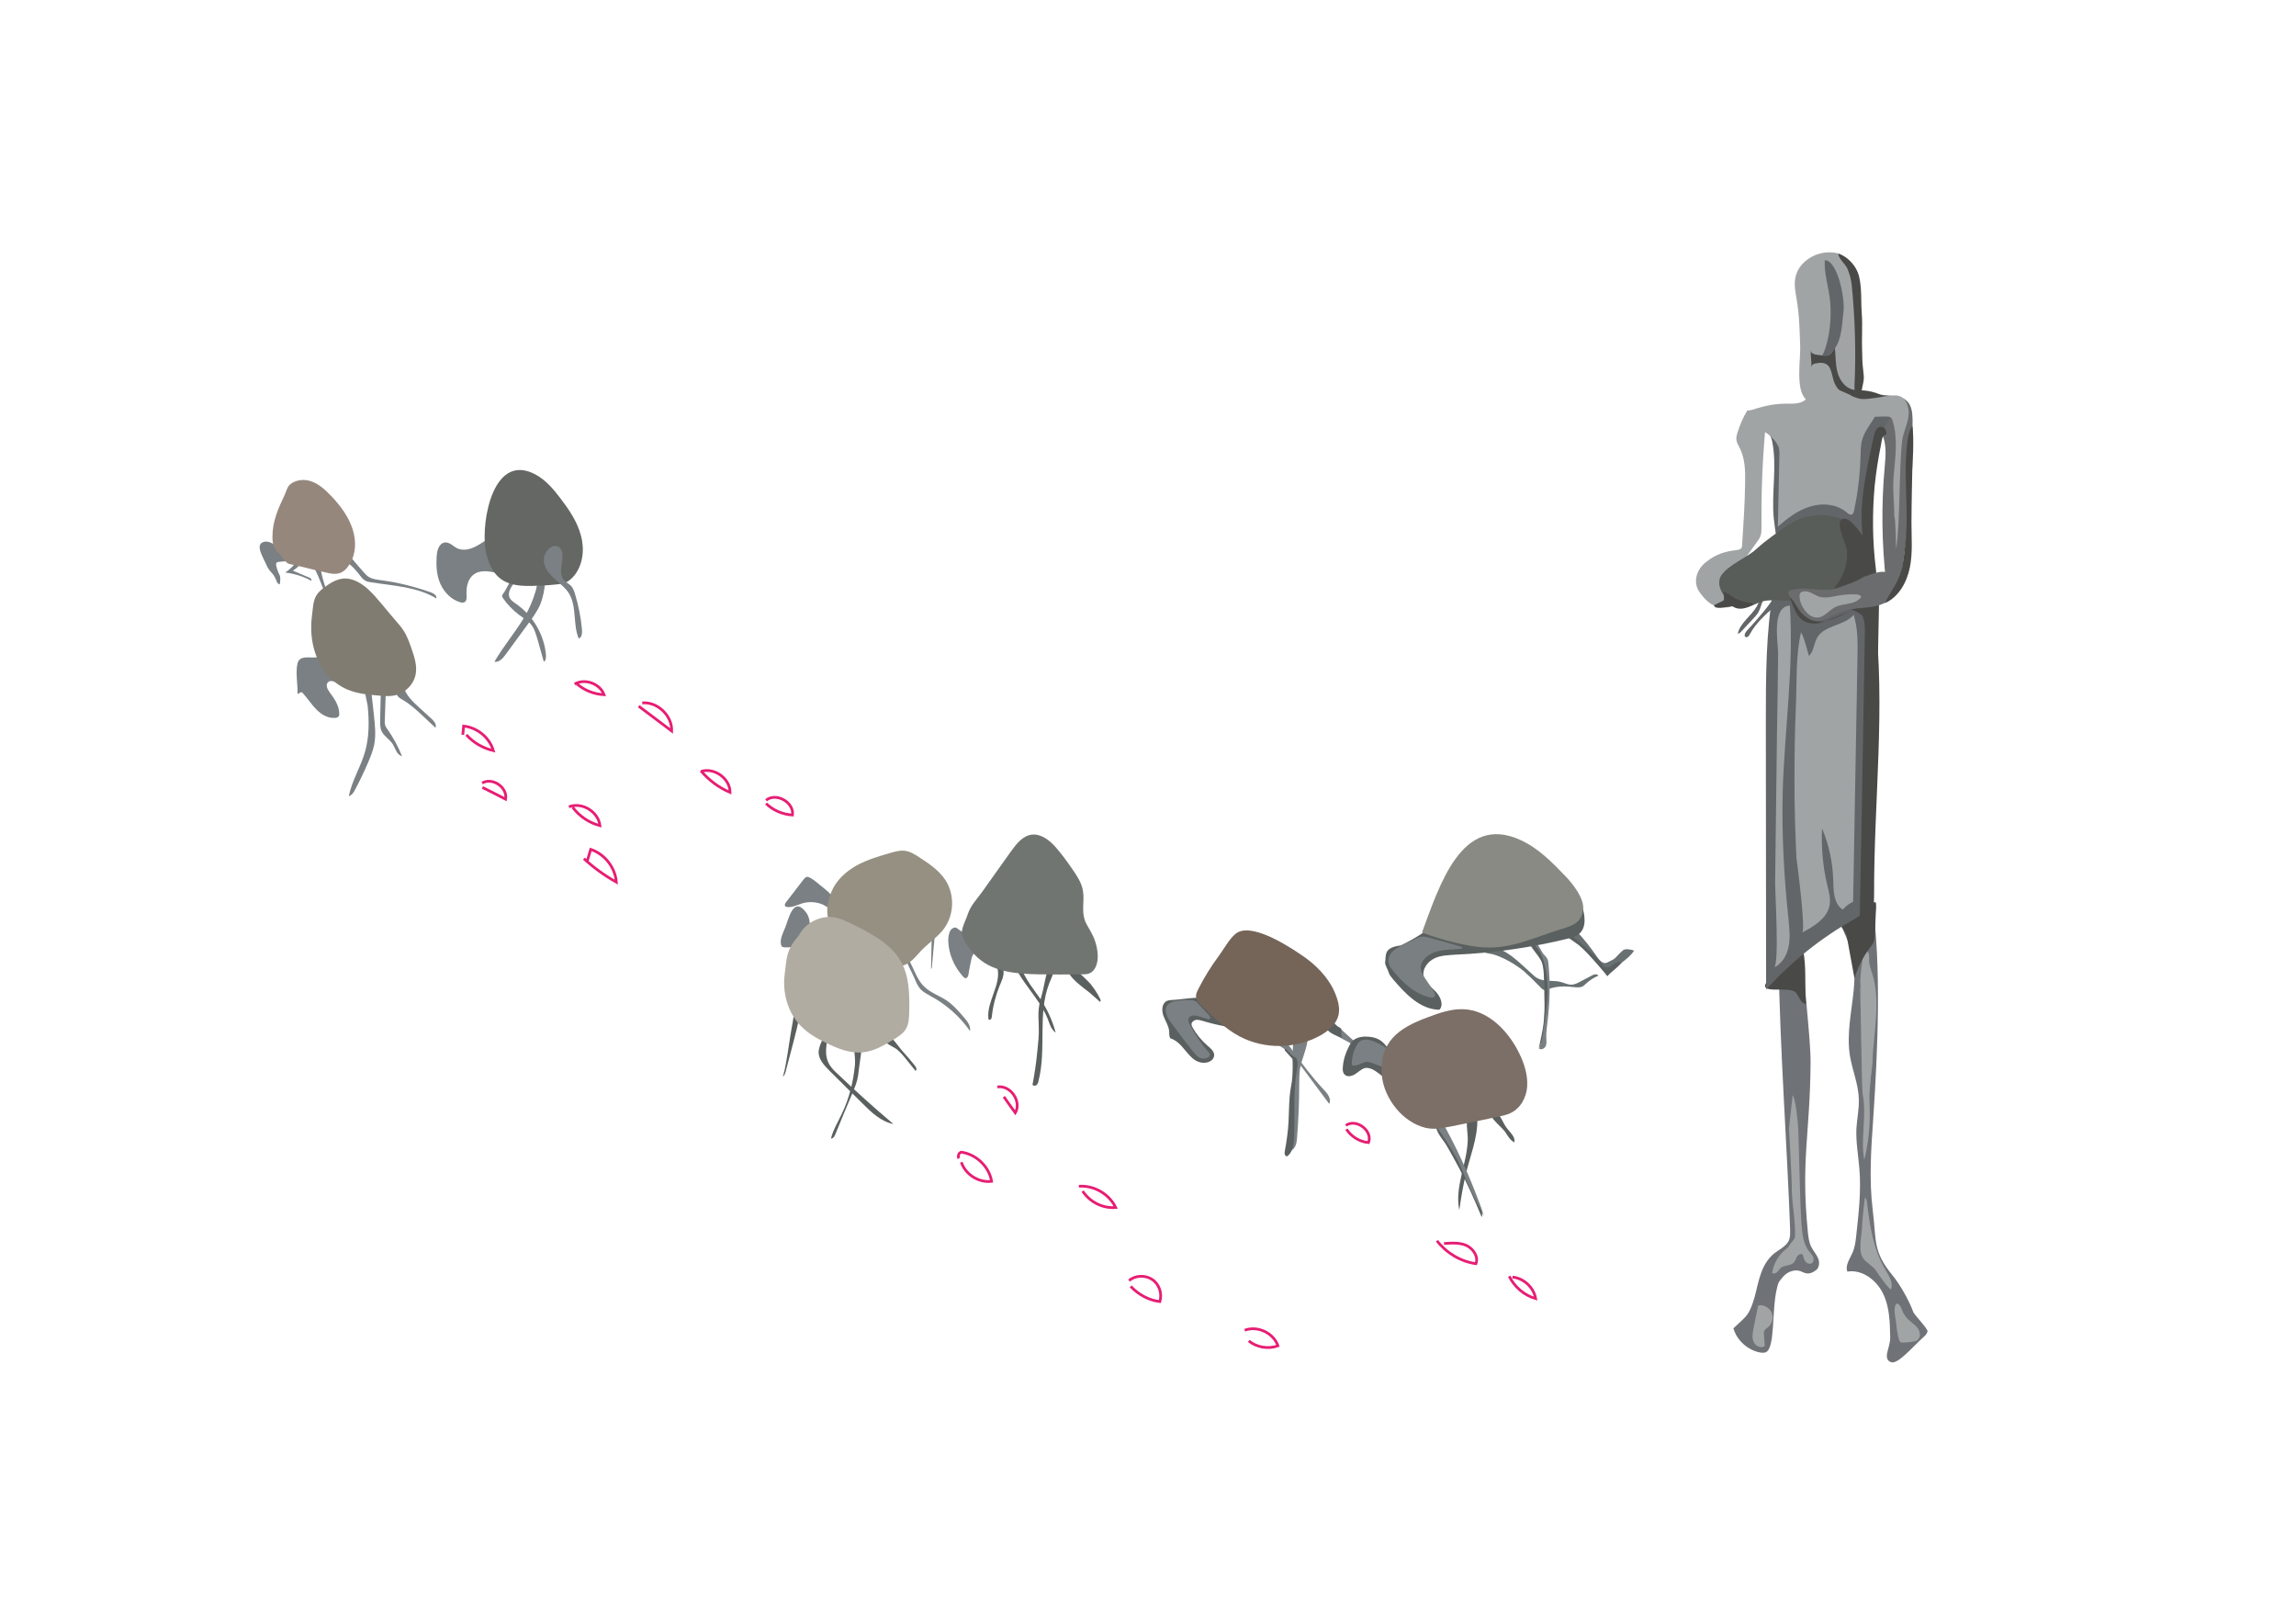 <?xml version="1.0" encoding="UTF-8"?> <svg xmlns="http://www.w3.org/2000/svg" xmlns:xlink="http://www.w3.org/1999/xlink" version="1.1" x="0px" y="0px" viewBox="0 0 841.9 595.3" style="enable-background:new 0 0 841.9 595.3;" xml:space="preserve"> <style type="text/css"> .st0{display:none;} .st1{fill:#636668;} .st2{fill:#A1A4A5;} .st3{fill:#6F7276;} .st4{fill:#6B6C6D;} .st5{fill:#494947;} .st6{fill:#595D59;} .st7{fill:#5A605F;} .st8{fill:#7A8083;} .st9{fill:#756558;} .st10{fill:#7B6F67;} .st11{fill:#717572;} .st12{fill:#959081;} .st13{fill:#B1ACA2;} .st14{fill:#687072;} .st15{fill:#888A83;} .st16{fill:#7A7F81;} .st17{fill:#96877D;} .st18{fill:#817C71;} .st19{fill:#646763;} .st20{fill:none;stroke:#E71D73;stroke-miterlimit:10;} </style> <g id="Шар_1" class="st0"> <image style="display:inline;overflow:visible;" width="1361" height="858" transform="matrix(0.692 0 0 0.692 -179.509 69.357)"> </image> </g> <g id="Шар_2"> <path class="st1" d="M644.2,222.3c-2.1,3.6-6.1,6-7,10c0.5,0,1-0.4,1.3-0.8c1.5-1.6,2.9-3.1,4.4-4.7c0.7-0.8,1.4-1.5,1.9-2.4 c0.8-1.4,1-3,1.8-4.4c0.7-1.1,8-6.3,3.9-6.1C646.8,214.1,645.5,220,644.2,222.3z"></path> <path class="st1" d="M640.4,231.4c-0.5,0.6-1,1.6-0.4,2.1c0.7,0.4,1.4-0.4,1.7-1.1c2.1-3.9,5.5-6.9,8.8-9.9 c1.6-1.5,8.1-6.2,8.1-8.4c0-2.4-3-0.5-4.1,0.4c-2.6,2.1-4.5,5.6-6.6,8.2C645.5,225.7,643,228.6,640.4,231.4z"></path> <path class="st2" d="M660.1,127.2c-0.2-5.8-0.3-11.6-1.3-17.4c-0.4-2.6-1-5.2-0.5-7.8c0.9-5.5,6.6-9.4,12.2-9.5 c1.8,0,3.6,0.2,5.1,1.1c4.5,2.4,5.6,8.3,6,13.3c1.1,12.9,1.4,25.9,1,38.8c-1.9-0.1-3.8-0.7-5.7-0.7c-4.4,0-11.4,5.3-15.1,1 C658.5,142.1,660.2,132,660.1,127.2z"></path> <path class="st3" d="M679.7,363.2c-0.8,7.9-2.6,15.8-1.4,23.7c0.9,5.5,3.2,10.7,3.3,16.2c0.1,3.6-0.7,7.2-0.9,10.8 c-0.2,4.9,0.7,9.7,1.1,14.6c0.7,8.3-0.3,16.6-1.2,24.9c-0.2,1.9-0.5,3.9-1.2,5.6c-1,2.4-2.9,4.8-2,7.2c5.4-0.9,10.7,3.1,13.1,8.1 c2.4,4.9,2.5,10.6,2.6,16.1c0.1,3.5-3,7.8,0.3,9c2.5,0.9,7.8-5.5,11.8-9.1c0.7-0.6,1.4-1.3,1.6-2.2c0.2-0.8-4.9-6.2-5.2-7 c-1.5-4.2-4.9-10.2-7.7-13.6c-7.2-8.8-5.8-12.5-7.2-23.8s-0.6-22.6,0.2-33.9c1.6-24.1,3.1-56-0.5-79.9c-0.4-3-1.4,0.9-4.3,0.1 c-2.4-0.6-5,1.2-6,3.5c-2.3,5.3,0.5,8.4,2.1,13.2C680.3,352,680.2,357.8,679.7,363.2z"></path> <path class="st3" d="M656.4,450.6c0,1.3,0.1,2.6-0.3,3.8c-1,2.8-4.3,3.8-6.4,5.9c-4.9,4.8-5,11.8-7,17.4c-1.7,4.9-2.6,5-7.1,9.3 c2.1,7.1,9.6,9.6,11.8,8.8c3.6-1.4,2.2-15.1,4.1-23.2c0.6-2.5,0.6-2.5,2.3-4.5c1.6-1.9,4.5-3,6.8-1.9c2,1,3.3,0.9,5.1-0.4 c1.4-0.8,1.6-2.9,1-4.4s-1.8-2.8-2.5-4.2c-0.9-1.7-1.1-3.7-1.3-5.6c-2.6-26.4,0.8-35.4,1-61.9c0.1-9-2.8-30.8-2.7-39.8 c-1.8-2.1-4.1-4-5.3-1.5c-2.2,4.4-5.4-25.7-5.8-20.7c0.6,0.1,1.5,25,2.1,25C652.6,383.5,655.4,422,656.4,450.6z"></path> <path class="st4" d="M701.3,153.7c0.2,20.3-1.3,40.5-4.7,60.5c-0.2,1.3-0.7,2.9-2,3.2c-1.8,0.4-2.8-2-3-3.9 c-1.6-14.1-1.8-28.3-0.5-42.5c0.4-4.4,0.9-9.8-2.1-13.5c-2.5-3-15.7-5.5-13.6-10.6c1.9-4.4,14.7-2,18.3-1.8 C699.5,145.5,701.2,148.1,701.3,153.7z"></path> <path class="st2" d="M644.7,478.6c-0.6,2.8-1.2,5.6-1.7,8.3c-0.3,1.7-0.7,3.4,0,5c0.6,1.6,2.7,2.6,4.1,1.6 c-0.1-1.5-0.2-2.9-0.3-4.4c0-0.4-0.1-0.7,0.1-1.1c0.2-0.6,0.9-1,1.4-1.4c1.4-1.1,2.1-3.2,1.5-4.9c-0.5-1.7-2.2-3.1-4.1-3.2 c-0.6,0-1.4,0.2-1.5,0.8"></path> <path class="st2" d="M658.2,453.5c0,0.6-1.9,2.6-2.1,3.1c-0.3,0.6-0.8,1-1.3,1.4c-2.7,2.2-4.5,5.3-5,8.7c0.5,0.4,1.3,0.2,1.8-0.3 c0.5-0.4,0.8-1,1.3-1.5c1.4-1.2,3.7-0.7,4.9-2.1c0.6-0.6,0.7-1.5,1.2-2.2c0.5-0.7,1.6-1.2,2.1-0.5c0.2,0.9,0.4,1.8,1,2.5 c0.6,0.7,1.7,1,2.4,0.4c0.6-0.5,0.7-1.5,0.3-2.3s-1-1.3-1.5-2c-2.1-2.7-2.4-6.3-2.7-9.6c-0.6-8.4-0.9-26.8-1.2-35.2 c-0.1-1.6-0.9-11.3-2.1-12.4c0.1,0.1-1.3,11.4-1.3,12.4c0.1,2.2,1,18.1,1,20.3C656.9,441.2,658.4,446.7,658.2,453.5z"></path> <path class="st2" d="M685.6,401.6c0-3.2,0.3-6.3,0.6-9.5c0.4-4.4,0.8-8.7,1.2-13.1c0.7-7.4,1.3-15.3-0.9-22.1 c-0.4-1.4-1-2.7-1.1-4.2c-0.1-1,0.1-2.1-0.2-3.1c-0.3-1-1.3-1.6-1.8-0.7c-0.1,0.2-0.2,0.5-0.2,0.8c-0.5,3.4-0.9,6.8-1.1,10.2"></path> <path class="st2" d="M682,361.4c0.3,2,0.6,37.8,1,39.8c1.6,7.8-0.9,16.2,0.6,24.1c1.4-5.8,2.1-11.7,2-17.7c0-2.4-0.2-4.9-0.1-7.3 c0.2-5.9,2-11.8,0.8-17.6"></path> <path class="st2" d="M693.4,472.7c0.9-2.3-0.6-4.7-1.9-6.9c-4.5-7.4-5.9-16.3-6.9-24.9c-0.1-0.7-0.2-1.5-0.8-1.8 c-0.5,3.9-0.9,7.8-1.1,11.7c-0.2,2.9-1.3,7.8,0.4,10.4c1.3,1.9,3.5,2.7,4.9,4.8C688.2,466.5,693.1,473.3,693.4,472.7z"></path> <path class="st2" d="M695.3,485.2c0.2,2.1,0.4,4.1,1.1,6.1c0.1,0.3,0.2,0.5,0.4,0.7c0.3,0.2,0.6,0.2,0.9,0.2c1.2,0,2.4-0.1,3.6-0.3 c0.6-0.1,1.3-0.2,1.8-0.6c1.2-0.9,1.1-2.9,0.2-4.2c-0.9-1.3-2.2-2.1-3.4-3.2c-1.1-1-2-2.3-2.5-3.7c-0.2-0.5-0.4-1.1-0.7-1.5 c-1.5-1.9-1.9,0.2-2,1.2C694.6,481.4,695.1,483.5,695.3,485.2z"></path> <path class="st5" d="M658.6,364c1.3,1.7,1.5,3.6,3.6,4.1c-0.5-7.7,0.2-13.4-1-19.6c-0.9,0.2-2.4,0.9-3,1.6 c-1.6,1.7-11.1,9.4-11,11.3C647.2,364.2,656.6,361.5,658.6,364z"></path> <path class="st5" d="M677.2,343.4c0.9,5.1,1.9,10.2,2.8,15.3c1.2-4.1,3.2-8,5.8-11.4c0.5-0.6,1-1.3,1.3-2.1 c0.3-0.8,0.3-1.6,0.4-2.4c0.1-2.6,0.2-5.2,0.3-7.7c0-0.5,0.4-4.1-0.1-4.3c-0.4-0.1-0.8,0-1.1,0.2c-3.5,1.7-10.1,3.7-13.2,5.9 C674.1,338.3,676.9,342,677.2,343.4z"></path> <path class="st1" d="M650.4,190c0.5,4.9,1.6,9.7,1.5,14.6c-0.1,3.8-0.9,7.6-1.6,11.4c-2.8,15.9-2.8,32.2-2.8,48.3 c0,32.8,0.1,65.7,0.1,98.5c9.3-10.3,20.2-19,32.3-25.8c0.9-0.5,1.9-1,2.4-1.9c0.5-0.8,0.6-1.8,0.7-2.8c2.5-30.2,3.5-60.6,3.1-90.9 c-0.2-16.6-0.9-33.1-0.9-49.7c0-14.3,0.8-29.7,9.6-41c-11.5-5.6-25.2-3-37.7-0.2c-2.6,0.6-7.1,1.5-8.7,4.1 c-1.7,2.8,0.7,3.8,1.4,7.1C651.7,170.9,649.5,180.7,650.4,190z"></path> <path class="st2" d="M640.7,150.5c-1.6,2.6-2.8,5.5-3.7,8.4c-0.2,0.8-0.4,1.6-0.3,2.3c0.1,1.1,0.8,2.2,1.3,3.2 c1.9,3.9,2,8.4,1.9,12.7c-0.1,7.6-0.6,15.1-1.1,22.7c0,0.5-0.1,1-0.4,1.3c-0.3,0.3-0.8,0.4-1.2,0.5c-4.9,0.6-7.9,1.5-11.7,4.5 c-3.6,2.9-4.9,7.6-2.1,11.3c3,4,5.1,5.3,9.6,5.3c4.7,0-0.9-3.8-0.6-8.5c0-0.6,0.8-2.9,1.2-3.4c0.8-1,1-1.1,2.2-1.5 c1.2-0.4,2-1.5,2.7-2.6c1.9-2.6,3.7-5.2,5.6-7.8c0.6-0.8,1.2-1.6,1.5-2.6c0.3-1,0.3-2,0.3-3c-0.1-11.6,0.3-23.3,1.3-34.8 c0-0.3,4.9,3.1,5.3,6.7c0.2,2.3,3.2-9.2,2.8-11.2C654,148.1,644.7,150.5,640.7,150.5z"></path> <path class="st5" d="M688.6,241.1c-0.2-4.2-1.5-8.7-3.1-12.1c-1.4-3.1-3.8-4.3-6.8-5.7c2.2-0.4,4.5-1.1,6-1.4 c1-0.2,3.7-0.2,4.3-0.6L688.6,241.1z"></path> <path class="st6" d="M656.1,192.2c6.1-4.1,15-4.5,21.4-0.8c6.4,3.6,9.9,11,8.4,17.7c-0.2,0.8-0.4,1.6-1,2.2 c-0.5,0.5-1.1,0.9-1.7,1.3c-8.4,4.8-18.3,7.7-28.2,7.6c-2.8,0-5.7-0.4-8.4,0.2c-2.9,0.7-5.1,2.7-8.2,2.2c-5-0.9-10-7.6-7.2-11.7 c2.9-4.1,9.1-6.2,12.9-9.7C648,197.7,651.6,195.3,656.1,192.2z"></path> <path class="st5" d="M687.8,208.2c0.2,1.7,0.4,3.5-0.2,5.1c-0.7,1.6-2.6,2.7-4,1.7c1-8.9-1.1-17.8-1-26.7 c0.1-5.9,1.1-11.7,2.2-17.5c0.7-3.6,1.5-7.3,2.3-10.9c0.3-1.3,0.7-2.8,1.9-3.3c1.6-0.7,2.9,1,2.7,2.5c0,0.2-1.1,0.6-1.3,1 c-0.4,1-0.5,2.1-0.7,3.1c-1,4.9-1.8,10-2.3,15C686.5,188.2,686.6,198.3,687.8,208.2z"></path> <path class="st4" d="M659.2,224.3c0.5,0.8,1.1,1.6,1.8,2.1c2.1,1.7,5.2,1.6,7.7,0.7c2.6-0.9,4.9-2.4,7.5-3.2c3-0.9,6.3-0.9,9.4-1.3 c3.1-0.4,6.4-1.4,8.5-3.8s2-6.7-0.7-8.4c-1.6-1-3.7-0.9-5.6-0.4c-5.4,1.4-10.1,5-15.6,6c-4.7,0.9-9.7-0.9-14.3,0.1 c-2.5,0.5-2.4,0.4-1.7,2.6C656.7,220.5,658.3,222.7,659.2,224.3z"></path> <path class="st5" d="M664.2,134.7c0.1-1.3,1.1-1.4,2.4-1.6c2-0.3,3.7,0.2,4.5,2.1c0.8,1.8,0.9,3.9,1.8,5.7c1.4,2.9,4.5,4.7,7.6,5.3 c3.1,0.6,6.4,0.3,9.5,0c0.5,0,1.1-0.3,0.9-0.8c-2.5-1.4-5.4-2.2-8.3-2.3c-1.1-0.1-2.2,0-3.3-0.3c-2.9-0.7-4.9-3.7-5.6-6.6 c-0.7-2.9-0.6-6-0.9-9c-0.1-0.8-0.3-1.7-0.9-2.3c-0.6-0.6-1.6-0.6-2.4-0.7C661.8,124.1,664.4,129.2,664.2,134.7z"></path> <path class="st2" d="M662.5,110.7c0.2,4.4,0.3,8.7,0.5,13.1c0.1,1.6,0.1,3.1,0.7,4.6s1.9,1.6,3.5,1.8c1.6,0.2,3.3,0.5,4.3-0.7 c1-1.2,1.6-2.8,2-4.3c0.5-1.6,1-3.2,1.4-4.8c0.2-0.7,0.4-1.5,0.3-2.3c-0.1-0.9-0.7-1.8-0.7-2.7c0-1.1,0.6-2,0.9-3 c0.8-2.2,0.2-4.6-0.4-6.8c-0.9-3.5-3.2-12.4-8.8-9.8C661.4,98,662.4,106.6,662.5,110.7z"></path> <path class="st1" d="M667.9,130.4c1.5,0.1,2.6,0.2,3.6-0.9c3.5-4.1,3.7-7.5,4.5-15.5c0.5-5.3-2.4-18.7-6.9-18.6 c-0.3,5,1.6,10.4,2,15.4C672,121.4,668.8,130.4,667.9,130.4z"></path> <path class="st5" d="M677.4,98.5c0.9,2.2,1.3,3.6,1.6,6c1.2,12.2,1.6,24.6,1,36.9c0,0.8-0.1,1.7,0.4,2.3c0.5,0.7,1.6,0.9,2,0.2 c0.1-0.2,0.1-0.4,0.2-0.6c0.3-1.9,1-3.7,0.8-5.6c-0.5-4.5-0.5-4.5-0.6-8.3c-0.2-3.7,0.2-10.3-0.1-14.1c-0.4-4.8,0.1-9.7-1.1-14.3 c-0.9-3.3-3.7-6.7-7.5-8C674,94.7,676.7,96.8,677.4,98.5z"></path> <path class="st5" d="M632,216.9c1.3,0.4,2.4,1.3,3.5,2c2.1,1.3,4.5,2,7,2.2c0.1,0,0.3,0.8,0.4,1c0.1,0.2-0.1-0.4-0.3-0.3 c-2.2,1.3-5.1,2-7.1,0.6c-0.7-0.5-6.2,1.5-7-0.3c-0.2-0.4,3.5-1.7,3.6-2.1C632.2,218.9,632.1,217.9,632,216.9z"></path> <path class="st5" d="M698.8,170.8c-0.1,8.4,0.8,18.7,0,27.1c-0.3,3.3-0.7,6.6-1.3,9.9c-1,5.2-4,8.5-6.3,13.3c5-2.2,8-7.6,9.1-13 c1.1-5.4,0.6-10.9,0.6-16.4c0-6.2,0.3-19.2,0.3-19.2s0.8-12.6,0-16.3C699.1,158.6,698.9,167.4,698.8,170.8z"></path> <path class="st5" d="M680.3,223.3c-3.5,1.4-7,2.8-10.4,4.2c-1.4,0.5-2.8,1.1-4.2,1.1c-6.4,0.2-7.5-4.6-9.5-9.8 c2.7,2.5,2.6,4.6,5.5,7C667.6,230.7,674.2,225.7,680.3,223.3z"></path> <path class="st2" d="M672.7,222.7c1.6-0.9,3.4-1,5.2-1.4c1.8-0.3,3.6-1,4.6-2.5c-0.4-0.7-1.3-0.9-2.2-0.9c-2.2-0.1-4.4,0.1-6.5,0.5 c-2.1,0.4-4.1,0.9-6.2,0.5c-1.8-0.4-3.6-2-5.4-2.1c-2.3-0.1-2.6,0.9-2.2,3.1c0.4,2.2,2.2,5,4.2,6 C668,227.7,669.9,224.3,672.7,222.7z"></path> <path class="st2" d="M691,152.7c2,0,2.6,0,3.1,1.9c1.8,6.3,0.9,13,0.3,19.5c-0.5,6.5,0.2,9.1,0.2,15.4c0.5-0.3,0.6,12.3,0.7,11.7 c1.5-10,1-29.7,2.2-39.7c0.5-3.7,2.9-7.7,2.3-11.4c-0.6-3.7-2.4-5.5-6.1-5.1c-3,0.3-7.9,1.4-10.9,1.3c-2.7-0.1-5.1-2.5-7.7-1.3 c1.5,2,4.1,3.6,6.1,5.1C686.1,153.7,686.1,152.7,691,152.7z"></path> <path class="st7" d="M430,366.6c-0.7,0-1.5,0.1-2.2,0.4c-1.8,0.9-1.9,3.5-1.2,5.4s1.9,3.6,2.1,5.6c0.1,0.9-0.1,2,0.5,2.7 c2,0.6,3.6,2.2,4.9,3.8c1.4,1.6,2.7,3.4,4.5,4.4s4.4,1.1,5.9-0.4c0.4-0.4,0.6-0.9,0.7-1.4c0.2-1.5-1.2-2.7-2.4-3.7 c-2.2-1.9-4.1-4.2-5.5-6.7c-0.2-0.4-0.4-0.8-0.4-1.2c0-0.8,0.9-1.5,1.7-1.6s1.7,0.2,2.5,0.4c5.1,1.6,10.3,2.4,15.6,3.2 c1.4,0.2,3.4,0,3.5-1.4c0.1-0.7-0.4-1.4-0.9-1.9c-1.9-2.2-4-4.5-6.8-5.1c-1.3-0.3-2.7-0.2-3.9-0.6c-0.9-0.3-1.6-0.8-2.4-1.2 C441.2,364.6,435.4,366.3,430,366.6z"></path> <path class="st8" d="M496.9,383.4c1.4,0.8,2.9,1.6,4.5,1.7c-1.6-0.5-2.9-1.7-4.2-2.8c-4.3-3.8-9.6-9.2-15-11.3 C483.2,376.9,492.4,380.8,496.9,383.4z"></path> <path class="st8" d="M472,422c1.1,0.2,2.3-0.5,2.8-1.5c0.6-1,0.7-2.2,0.8-3.3c0.5-6.4,0.8-12.8,0.8-19.2c0-2.1,0-4.2,0.3-6.2 c0.7-4,2.8-7.8,2.9-11.9c0-1.4-0.3-2.9-1.3-3.8c-5.4-4.9-4.2,16.8-4.3,19.2C474,397.4,472.1,422,472,422z"></path> <path class="st8" d="M462.2,378.2c0-0.4,0-0.8,0-1.2c0.1,1.2,1,2.2,1.9,2.9c2.7,2.1,5.8,3.7,8.4,5.9c2.3,2,4.1,4.4,5.9,6.8 c3,4,6,8.1,9,12.1c0.9-1.8-0.6-3.8-2-5.2c-4.4-4.7-8.2-9.8-11.9-15c-1.1-1.5-2.2-2.9-3.2-4.4c-0.9-1.3-1.9-2.6-3.2-3.6 C465.7,375.6,463.7,377.8,462.2,378.2z"></path> <path class="st7" d="M492.2,380.6c-0.3-0.6-0.5-1.3-0.4-2c0.1-0.4,0.2-0.9,0-1.3c-0.2-0.6-1-0.7-1.5-1.1c-0.5-0.4-0.8-0.9-1.2-1.3 c-1.5-1.2-3.7,0.6-2.7,2.2C487.3,378.8,490.7,380,492.2,380.6z"></path> <path class="st9" d="M439.4,362.6c-0.5,1-1,2-0.8,3.1c0.2,1,0.9,1.8,1.6,2.5c4.4,4.4,8.9,8.9,14.4,11.8c9.1,4.8,20.6,4.6,29.6-0.4 c3-1.7,5.8-4.1,6.6-7.4c0.4-1.9,0.2-3.9-0.4-5.7c-1.8-6.2-6.3-11.4-11.5-15.2c-4.9-3.5-18.8-12.8-25-9.5c-2.6,1.4-5.1,6.1-6.8,8.4 C444.1,354.2,441.6,358.3,439.4,362.6z"></path> <path class="st7" d="M474,388.3c0.5,2.4-0.2,8.2-0.7,10.6c-0.7,4-0.6,8.1-0.8,12.1c-0.2,3.7-0.7,7.4-1.4,11.1 c-0.2,0.7,0,1.9,0.8,1.8c0.2,0,0.4-0.2,0.6-0.4c1.6-1.6,1.9-4,2-6.2c0.4-8.3-0.4-16.6,1-24.7c0.3-1.6,0.6-3.5-0.3-4.8 c-1.7-0.5-4.3-4.8-4.1-2.7"></path> <path class="st5" d="M681.6,224.2c2,1.1,2.3,5,2.2,8.1c-0.6,35.4-1.2,70.7-1.9,106.1c2-1.3,4.1-2.9,4.9-5.9 c0.4-1.5,0.4-3.1,0.4-4.7c-0.1-34.3,4.3-68.9,0.2-102.7c-0.2-1.5-1.3-3.3-1.9-2.1"></path> <path class="st5" d="M677.3,202.3c0.2,5-1.7,9.9-5,13.6c1.6-0.5,3.2-1.1,4.8-1.6c3.4-1.1,7.1-2.5,8.6-5.7c1.4-2.8,0.5-6.3-0.9-9.1 c-1-2-6.1-10.2-9-9.3C672.4,191.2,677.2,199.5,677.3,202.3z"></path> <path class="st2" d="M641.1,151.1c0-0.1,0-0.3,0-0.4c4.4-1.5,8.8-2.7,13.5-2.7c1.7,0,3.4,0.1,5.1-0.3c1.6-0.4,3.2-1.5,3.8-3.1 c0.3-1,0.2-2.1,0.5-3.1c0.3-1,1.1-2.1,2.2-1.9c0.3,0,0.5,0.1,0.7,0.2c3.6,1.5,7.1,3.1,10.7,4.6c1,0.4,2.1,1.1,2,2.2 c-0.1,0.9-1,1.4-1.8,1.7c-5.3,2.2-10.7,4.3-16.4,4.4c-4.3,0.1-8.8-1-12.9,0.4c-1.5,0.5-2.9,1.3-4.4,1.3 C642.2,154.4,641.1,152.7,641.1,151.1z"></path> <path class="st7" d="M502.1,380.1c-2.1-0.2-4.4,0-6,1.4c-0.7,0.6-1.1,1.4-1.5,2.2c-1.2,2.3-2,4.8-2.2,7.4c-0.1,1-0.1,2.2,0.7,2.9 c1,1,2.7,0.5,3.8-0.2s2.2-1.8,3.5-2.2c2.3-0.5,4.4,1.4,6.3,2.8c0.4,0.3,0.9,0.6,1.4,0.5c0.5-0.1,0.8-0.7,1-1.2 c0.6-1.6,1-3.2,1.2-4.9c0.1-1,0.1-2.2-0.5-3.1C507.8,382.5,506.2,380.5,502.1,380.1z"></path> <path class="st8" d="M502.6,381.4c-1.4-0.4-2.9-0.4-4,0.4c-0.5,0.4-0.9,1-1.2,1.6c-1.2,2.1-1.8,4.6-1.7,7.1 c1.8,0.6,3.5-0.9,5.3-1.2c2.4-0.4,10.2,5.3,11.1,0.8C512.9,386,505.2,382.1,502.6,381.4z"></path> <path class="st7" d="M543.3,446.2c0.5-1.2,0-2.7-0.5-4c-2.4-6-5-12-7.8-17.8c-1.4-3-2.9-6-4.5-9c-0.6-1.1-2.8-6.2-3.8-3.1 c-0.7,2.2,2.5,5.6,3.5,7.3c1.7,2.8,3.2,5.7,4.8,8.6C538.1,434.1,540.8,440.1,543.3,446.2z"></path> <path class="st7" d="M538.2,417.8c-0.2,8.8-4.9,17.3-3.1,25.9c0.6-4.5,1.4-8.9,2.4-13.3c1.5-6.3,4.3-13.1,4.2-19.7 c0-2.2-1.4-4.4-3.2-1.7C537.2,411,538.3,415.5,538.2,417.8z"></path> <path class="st7" d="M552,415.1c0.9,1.4,1.8,3,3.3,3.7c0.4-1.9-1.4-3.5-2.7-5.1c-1-1.3-1.6-2.8-2.4-4.1c-0.9-1.5-4.2-4.5-3.6-0.9 C547,410.4,551,413.6,552,415.1z"></path> <path class="st8" d="M531.3,419.9c1,1.6,2,3.2,2.9,4.9c1.2,2.3,2.2,4.8,3.2,7.2c2,4.7,4.3,9.4,6.8,13.9c-3.8-11.1-8.5-22-14.1-32.3 c-0.4-0.7-0.8-1.4-1.4-1.8c-0.6-0.4-1.6-0.6-2,0.2c-0.4,0.7,0.6,1.8,1,2.4C528.9,416.1,530.1,418,531.3,419.9z"></path> <path class="st10" d="M522.8,413.5c3,0.7,6.1,0.1,9.1-0.5c6-1.2,11.9-2.4,17.9-3.7c1.4-0.3,2.8-0.6,4-1.2c3.8-1.7,6-5.9,6.2-10 s-1.1-8.2-2.9-11.9c-4-8.2-11.4-15.9-20.5-16.2c-4.5-0.2-8.9,1.4-13.2,3c-10.6,3.9-17.7,9-16.7,21.3 C507.5,402.7,514.3,411.5,522.8,413.5z"></path> <path class="st8" d="M347.7,344.8c0.1,4.9,2.2,9.7,5.5,13.3c0.3,0.3,0.6,0.6,0.9,0.5c0.6,0,0.9-0.7,1-1.3c0.3-1.7,0.6-3.5,1-5.2 c0.2-1.2,0.6-2.5,1.7-2.9c0.1-0.1,0.3-0.1,0.4-0.2c0.2-0.2,0.2-0.5,0.1-0.7c-0.6-3.1-3-5.6-5.8-6.9c-1.4-0.7-1.8-1.9-3.1-1.1 C348,340.9,347.7,343.5,347.7,344.8z"></path> <path class="st7" d="M376.2,360.9c2.9,4.1,6.2,8.1,8,12.7c0.7,1.8,1.2,3.8,2.9,5c-1.2-4.5-3.2-8.9-6-12.9c-1.1-1.6-2.3-3.2-3.4-4.8 c-1.6-2.4-3-5-4-7.7c-0.4-1-1.5-6.2-2.3-5.9C367.6,348.8,375.1,359.4,376.2,360.9z"></path> <path class="st7" d="M382.2,364c-0.5,1.9-1.1,3.7-1.3,5.7c-0.3,2.3,0,4.7,0,7c0.1,2.8-0.2,5.6-0.5,8.4c-0.4,4.2-1,8.4-1.8,12.6 c0.3,0.5,1,0.4,1.5,0.1c0.4-0.4,0.6-0.9,0.7-1.5c3-11.7-0.4-24.5,3.9-35.7c0.9-2.3,2.8-5.8,1.5-8.2 C383.8,353.8,383,361.3,382.2,364z"></path> <path class="st7" d="M365.8,355.1c1.2,6.1-3.9,11.9-3.4,18.1c0,0.2,0,0.3,0.1,0.5c0.2,0.3,0.7,0.2,0.9-0.1c0.2-0.3,0.3-0.7,0.3-1 c0.4-3.8,1.4-7.6,2.8-11.1c0.7-1.7,1.6-3.5,1.5-5.4c0-1.1-0.6-3.2-1.9-3.6C364.3,351.8,365.6,353.9,365.8,355.1z"></path> <path class="st7" d="M399.5,363.9c0.8,0.7,1.6,1.4,2.4,2.1c0.5,0.4,0.9,0.8,1.4,1.3c0.4-0.2,0.3-0.7,0.1-1.1 c-1.2-2.4-2.7-4.7-4.6-6.6c-1.6-1.6-3.4-3.3-5.3-4.6c-1.3-0.9-1.9-1.7-1.9,0.3C391.5,358.2,397.4,362.2,399.5,363.9z"></path> <path class="st11" d="M352.7,341.9c0,1.4,0.7,2.6,1.4,3.8c1.4,2.2,3,4.3,5,5.9c5.7,4.8,13.7,5.4,21.1,5.6c5.6,0.1,11.2,0.1,16.9,0 c0.7,0,1.5,0,2.2-0.3c2.6-0.9,3.4-4.3,3.2-7.1c-0.2-2.8-1-5.5-2.4-8c-0.8-1.6-1.9-3-2.4-4.7c-1.1-3.3,0-7-0.6-10.5 c-0.5-3.1-2.4-5.8-4.2-8.4c-1.8-2.6-3.7-5.2-5.8-7.6c-2.3-2.6-5.4-5-8.8-4.6c-3.3,0.4-5.6,3.4-7.5,6c-3.6,5.1-7.3,10.2-10.9,15.3 c-1.7,2.3-4,4.8-4.9,7.5C354.4,336.8,352.7,339.8,352.7,341.9z"></path> <path class="st8" d="M287.9,340.1c-0.8,2-2,4.1-1.5,6.3c0.1,0.2,0.1,0.4,0.3,0.6c0.2,0.2,0.5,0.2,0.8,0.3c2.4,0.2,4.8-0.4,6.8-1.8 c0.8-0.5,1.5-1.1,1.9-1.9c0.7-1.1,0.8-2.5,0.8-3.7c0-1.9-0.3-4-1.5-5.5C290.8,328.3,289.1,337.3,287.9,340.1z"></path> <path class="st7" d="M286.9,394.7c0.6-0.2,0.9-0.9,1.1-1.5c2.6-10.3,6.2-21.6,6.8-32.2c-3.1,3.2-3.6,11.6-4.5,15.8 C289.9,378.5,287.8,394.5,286.9,394.7z"></path> <path class="st7" d="M300.2,385.3c-0.3,2.8,1.9,5.2,3.9,7.2c4.1,4.1,8.2,8.1,12.3,12.2c3.2,3.2,6.7,6.5,11.2,7.4 c-7.1-6-14.1-12.3-20.8-18.7c-1-0.9-1.9-1.9-2.6-3c-2.2-3.6-1.1-7.7-0.4-11.5C301.9,379.6,300.4,383.4,300.2,385.3z"></path> <path class="st7" d="M308.7,408.3c-1.4,3-3.2,5.9-4,9.1c0.7,0.1,1.2-0.7,1.5-1.3c2.1-5.1,4.2-10.3,6.4-15.4 c0.6-1.5,1.3-3.1,1.7-4.7c0.3-1.2,0.5-2.4,0.6-3.7c0.4-2.9,0.8-5.9,1.2-8.8c0.1-0.9,0.2-1.9,0-2.8c-0.8-3.1-2.7-1.9-2.9,0.3 c-0.3,3,0.5,6.3,0.3,9.4C312.9,396.6,311.4,402.7,308.7,408.3z"></path> <path class="st7" d="M329.1,384.9c1.2,1.1,2.3,2.3,3.3,3.6c1.1,1.4,2.2,2.7,3.3,4.1c0.7-0.4,0.2-1.4-0.3-2 c-1.5-1.9-3.1-3.7-4.7-5.5c-1-1.1-3.9-5.4-5.3-5.6c-1-0.1-1.8,0-1.4,1.6C324.3,382.5,328,383.9,329.1,384.9z"></path> <path class="st8" d="M300.7,324.5c-1.1-0.9-2.1-1.8-3.3-2.5c-0.5-0.3-1.1-0.6-1.6-0.5c-0.5,0.1-0.9,0.6-1.2,1 c-2.1,2.8-4.3,5.5-6.4,8.3c-0.3,0.4-0.6,1-0.3,1.4c0.1,0.2,0.4,0.2,0.6,0.3c1.9,0.3,3.8-0.7,5.6-1.3c2.4-0.7,5-0.6,7.3,0.3 c1.2,0.4,3.7,2.7,4.9,1.4C308.7,330.4,301.9,325.5,300.7,324.5z"></path> <path class="st8" d="M335.4,358.8c0.6,1.5,1.3,3.1,2.5,4.2c0.9,0.9,2.1,1.4,3.2,2.1c5.8,3.1,10.8,7.5,14.6,12.9 c0.3-2-1.1-3.7-2.4-5.2c-2-2.3-4-4.6-6.5-6.2c-2.5-1.6-5.4-2.6-7.6-4.6c-3.5-3.1-4.2-8-7-11.6C332.1,352.9,334.4,356.4,335.4,358.8 z"></path> <path class="st8" d="M341.7,340.3c-0.1,5-0.2,9.9-0.3,14.9c0.2-0.1,0.3-0.3,0.3-0.6c0.4-4.4,0.8-8.8,1.2-13.3 c0.1-1.3,0.2-2.6-0.9-3.3C341.6,338.8,341.7,339.5,341.7,340.3z"></path> <path class="st12" d="M304.9,326.9c1.7-4.2,5.3-7.4,9.2-9.6c4-2.2,8.3-3.4,12.7-4.7c1.6-0.4,3.2-0.9,4.8-0.7c2.1,0.2,4,1.4,5.8,2.6 c3.5,2.3,7,4.7,9.3,8.2c3.4,5.3,3.2,12.6-0.5,17.7c-2.3,3.1-5.7,5.3-8.4,8.1c-1.6,1.7-3,3.6-5.1,4.8c-4.6,2.6-10.3,0.2-14.8-2.5 c-2.4-1.5-4.8-3.1-7.1-4.7C303.9,341,301.4,335.2,304.9,326.9z"></path> <path class="st13" d="M292.9,343c-4.5,5.1-4.4,7.7-5.2,14.4c-0.8,6.7,1.2,13.9,5.9,18.7c2.6,2.7,5.9,4.6,9.2,6.2 c4.3,2.1,8.9,4,13.6,3.5c4.2-0.4,8-2.7,11.6-4.9c1.6-1,3.3-2.1,4.2-3.7c1.1-1.8,1.1-4.1,1.2-6.2c0.1-6.3,0.1-12.9-3-18.4 c-3.5-6.3-10.3-10-16.7-13.2c-2.8-1.4-5.6-2.9-8.8-3.2C300.1,335.9,295.1,338.6,292.9,343"></path> <path class="st2" d="M651.3,156.4c1.3,2.7,1.2,5.8,1.2,8.8c-0.2,9.3-0.4,18.6-0.6,27.9c3.5-3.1,7.4-6.1,11.9-7.4 c4.5-1.4,9.8-0.9,13.4,2.2c0.5,0.5,1.3,1,1.9,0.7c0.4-0.2,0.6-0.7,0.7-1.2c1.4-6.4,2.2-13,2.4-19.6c0.1-2.3,0-4.6,0.7-6.8 c0.8-2.7,2.6-5,4.1-7.4c0.4-0.6,0.7-1.3,0.5-1.9c-0.2-0.5-0.6-0.8-1-1.1c-2.8-1.8-6-3.1-9.3-3.7c-6.3-1.2-12.8,0.2-19.2,1.5 c-3.8,0.8-9.1,1-12.5,2.8c0.5,1.2,2,1.4,3.1,2.1C649.7,154.1,650.7,155.2,651.3,156.4z"></path> <path class="st2" d="M650.5,354.7c3-1.4,4.8-4.6,5.4-7.9c0.6-3.2,0.2-6.6-0.1-9.9c-1.7-15.7-2.5-31.4-2.1-47.2 c0.7-22.6,4.1-45.1,2.6-67.7c-6.8,0.5-4.3,13.1-4.3,17.7c-0.1,9.4-0.2,18.8-0.4,28.2c-0.2,18.7-0.5,37.3-0.7,56 C650.9,327.3,652.5,353.8,650.5,354.7z"></path> <path class="st2" d="M660.8,341.9c4.4-2.3,9.2-5.2,10.1-10.1c0.4-2.5-0.3-5-0.9-7.4c-1.6-6.7-2.2-13.7-1.9-20.7 c2.5,5.9,3.9,12.3,4.1,18.7c0.1,4,0.1,8.9,3.5,11.1c1-1.2,2.3-2.2,3.8-2.9c0.5-29.8,1.1-59.7,1.6-89.5c0.1-5.3,0.2-10.6-1.4-15.7 c-3.4,4.1-10.7,3.7-13.4,8.4c-1.2,2.1-1.2,5-3,6.7c-0.9-2.9-1.5-6.1-2.9-8.7c-2,8.6-1.5,18.7-1.9,27.6c-0.4,9.2-0.5,18.3-0.5,27.5 c0,9.2,0.3,18.4,0.7,27.5C659.1,317.2,662.2,341.2,660.8,341.9z"></path> </g> <g id="Шар_3"> <path class="st14" d="M589.4,357.9c2.4-3.8,7.4-5.6,9.8-9.4c-1.3-0.4-3.2-0.9-4.2,0c-1,0.9-1,0.9-2.8,2.8c-0.5,0.5-2.2,1.2-2.9,1.6 c-1.4,0.7-2.8-0.8-3.7-2.1c-0.9-1.4-10.4-14.8-10.3-9.2c0,1.9,5.6,6.1,6.9,7.5C584.8,351.9,587.2,354.8,589.4,357.9z"></path> <path class="st14" d="M564.9,362c0.3,0.4,0.7,0.7,1.2,0.9c0.6,0.2,1.2-0.1,1.7-0.3c3-1.1,6.2-1.1,9.4-0.7c1,0.1,2.1,0.2,3-0.2 c0.6-0.3,1-0.8,1.5-1.2c1.3-1.2,2.8-2.1,4.4-2.8c-0.5-0.8-1.7-0.5-2.5,0c-1.3,0.7-2.7,1.4-4,2.1c-1.1,0.6-2.2,1.2-3.5,1.2 c-1.3,0-2.6-0.7-3.8-1c-2.8-0.7-5.9,0-8.4-1.3c-0.8-0.4-1.4-0.9-2-1.5c-2.5-2.2-4.8-4.5-7.4-6.5c-2.3-1.7-4.9-3.2-7.7-3.7 c-0.8-0.2-3-0.7-3.6,0.1c-0.7,0.8,0.1,1.5,0.8,1.9c1,0.6,2.7,0.6,3.9,1c1.3,0.4,2.5,0.9,3.7,1.5c2.5,1.2,4.8,2.7,7,4.4 C560.6,357.7,562.8,359.8,564.9,362z"></path> <path class="st7" d="M578.8,346.4c2.3,1.9,4.2,4.1,6.2,6.3c1.5,1.7,2.9,3.4,4.4,5.1c1.4-1.5,4.1-3.3,5.3-5c-0.1-0.4-2.1,0-2.5,0.3 c-0.6,0.4-1.2,1-1.8,1.3c-0.7,0.3-1.5,0.4-2.2,0c-0.4-0.3-0.6-0.7-0.9-1.1c-0.9-1.3-2-2.4-3.2-3.5c-2.6-2.5-5.2-4.9-8.2-6.9 c-1-0.6-2.2-1.2-3.2-0.8C572.7,342.1,578.4,346.1,578.8,346.4z"></path> <path class="st8" d="M565.5,352.5c0.5,1.4,0.6,2.9,0.7,4.3c0.4,9.3,0.8,18.8-1.8,27.7c0.8,0.5,2-0.1,2.4-1c0.4-0.9,0.2-1.9,0.2-2.9 c-0.1-1.9,0.2-3.7,0.4-5.6c0.9-7.2,1.1-14.4,0.4-21.6c-0.1-0.7-0.1-1.4-0.5-2c-0.3-0.6-0.9-1.1-1.4-1.7c-0.6-0.7-4.1-8-5-5.1 C560.1,347,564.7,350.5,565.5,352.5z"></path> <path class="st7" d="M565.7,354c0.4,1.9,0.4,3.8,0.5,5.8c0,1.9,0.1,3.9,0.1,5.8c0.1,3.5,0.1,7-0.4,10.5c-0.2,1.1-0.4,2.2-0.6,3.3 c-0.4,1.7-0.7,3.4-1.1,5.2c1.1-2.2,1.5-4.6,1.8-7c0.7-4.7,1.4-9.5,1.5-14.2c0-4.8-0.6-9.6-2.6-14c-0.5-1-2.9-4.3-4-4.7 c-0.3,1,2.7,5.1,3.2,5.9C565,352,565.3,352.3,565.7,354z"></path> <path class="st7" d="M507.9,352.9c-0.1,0.8,1.1,2.8,1.3,3.6c0.2,0.9,0.9,1.6,1.5,2.4c4.6,5.4,10,11.2,17.1,11.3 c1.7-1.8,0.4-4.8-1.3-6.6s-4-3.4-4.5-5.8c-0.5-2.6,1.5-5.2,3.9-6.4c2.4-1.2,5.2-1.2,7.8-1.4c13.9-0.6,27.8-2.6,41.3-5.9 c1.4-0.4,2.9-0.7,4-1.7c3-2.5,2.1-7.2,1-10.8c-0.3-1-0.7-2.1-1.5-2.7c-1.9-1.3-4.3,0.6-6,2.2c-6.8,6.5-16.4,10-25.7,9.4 c-4.7-0.3-9.3-1.5-14-1.8c-9.2-0.4-6.3,1.6-19.1,7.9C507.3,347.4,508.3,350,507.9,352.9z"></path> <path class="st15" d="M521.4,341.9c7.7,2.9,16.8,5,22,5.4c10.7,0.8,19-3.6,29.2-6.7c4.6-1.4,7.3-2.5,7.9-7.2 c0.5-3.9-3.7-9.3-6.5-12.2c-4.9-5.1-10-10.3-16.4-13.2C535.9,298,527.8,324.8,521.4,341.9z"></path> <path class="st16" d="M509.2,353c0.2,1.1,0.9,2.1,1.7,3c3.5,4.3,8,8.6,13.8,9.7c0.3,0.1,0.5,0.1,0.8,0c0.5-0.1,0.8-0.6,0.7-1.1 s-0.3-0.9-0.6-1.3c-1-1.6-2-3.1-3.1-4.7c-0.7-1-1.3-2-1.5-3.2c-0.5-2.9,2.3-5.4,5.3-6.4c3-1,6.3-0.8,9.5-1.2c0.1,0,0.3,0,0.3-0.1 c0.3-0.2-0.2-0.6-0.6-0.7c-3.8-1.1-7.6-2.2-11.4-3.2c-0.9-0.3-1.9-0.5-2.9-0.4c-0.8,0.1-1.5,0.5-2.2,0.8 C515.5,346.2,508.2,348,509.2,353z"></path> <path class="st8" d="M427.8,372.1c0.4,1.2,1.1,2.2,1.9,3.2c2.5,3.5,5.2,7,7.9,10.4c0.6,0.7,1.2,1.4,1.9,1.9 c0.8,0.5,1.8,0.6,2.8,0.4c0.7-0.2,1.5-0.8,1.3-1.6c-0.1-0.2-0.2-0.4-0.4-0.6c-2.7-3.1-5-6.5-6.9-10.1c-0.4-0.8-0.8-1.7-0.4-2.4 c0.6-1.3,2.4-1.1,3.7-0.7c1.1,0.3,2.2,0.7,3.3,1c0.2,0,0.3,0.1,0.5,0.1c0.6-0.2,0.3-1.1-0.1-1.5c-1.3-1.4-2.6-2.8-3.9-4.2 c-0.3-0.4-0.7-0.8-1.2-1c-0.8-0.4-1.7-0.4-2.7-0.4C431.9,366.7,426,366.8,427.8,372.1z"></path> <path class="st8" d="M101.4,213c0.2,0.6,0.6,1.2,1.2,1.2c0.6-4-0.4-2.8-1.3-6.7c-0.1-0.4-0.1-0.9,0.1-1.2c0.2-0.2,0.5-0.3,0.8-0.3 c2.3-0.2,4.7-0.5,7-0.7c-1.2,1.8-2.8,3.4-4.6,4.6c3.3,0.4,6.6,1.4,9.5,3c0.4-0.4-0.2-1-0.8-1.2c-2-0.8-4-1.7-5.9-2.5 c1.1-0.7,2.1-1.5,2.8-2.6c0.7-1.1,1-2.5,0.3-3.6c-1.5-2.4-5.7-1.6-8-2.4c-1.9-0.7-3.7-2.6-5.9-1.9c-3.2,1,0,5.8,0.9,8 C99.1,210.5,99.9,209.2,101.4,213z"></path> <path class="st8" d="M131.7,210.6c0.7,0.9,1.3,1.8,2.3,2.3c0.7,0.4,1.4,0.5,2.2,0.6c8.1,1.3,16.7,1.6,23.8,5.9 c0.3-1-0.9-1.8-1.9-2.2c-6-2.1-12.2-3.7-18.5-4.5c-1.5-0.2-3.1-0.4-4.4-1.2c-0.8-0.5-1.5-1.3-2.1-2c-0.9-1-1.8-2.1-2.7-3.1 c-1-1.2-2.4-3.1-4-3.4c-1.1-0.3-2.4-0.2-1.8,1.4c0.4,0.9,3.2,2.1,4,2.8C129.6,208.1,130.7,209.3,131.7,210.6z"></path> <path class="st8" d="M121.6,223.5c0.1,0.2,0.1,0.4,0.3,0.5c0.4,0.3,1-0.1,1.1-0.6s-0.2-1-0.5-1.4c-2.2-3.6-3.7-7.6-4.6-11.8 c-0.5-2.2-0.8-4.5-2.1-6.2c-1.6-2-2,0-1.6,1.4c0.5,2,1.7,4,2.5,5.9C118.3,215.3,120,219.4,121.6,223.5z"></path> <path class="st17" d="M99.9,196.9c0,2.1,0.4,4.4,2.1,5.7c1.5,1.2,2.4,3.9,4.3,4.2c4.8,1,9.7,2.4,14.6,3.4c1.5,0.3,3,0.3,4.4-0.4 c0.9-0.5,1.7-1.2,2.3-2.1c2.9-3.8,3.2-9.1,1.7-13.7s-4.4-8.5-7.7-12c-2.3-2.4-4.8-4.8-8-5.7c-2.1-0.6-4.5-0.4-6.4,0.7 c-1.9,1.1-2,2.6-2.8,4.4C102,186.5,99.9,191,99.9,196.9z"></path> <path class="st8" d="M109.1,254.3c0.3,0.3,0.7-0.3,1.1-0.5c0.4-0.1,0.8,0.2,1,0.5c1.7,1.9,3.1,4.1,4.9,5.9c1.8,1.8,4.2,3.2,6.8,3 c0.5,0,1-0.2,1.3-0.6c0.2-0.3,0.2-0.6,0.2-0.9c0-3-1.8-5.6-3.6-8c-0.8-1.1-1.5-2.7-0.5-3.6c1.3-1.2,3.2,0.6,4.9,0.3 c1-0.2,1.7-1,2.3-1.7c0.5-0.7,1.1-1.4,0.9-2.3c-0.5-2.2-4.8-4.7-6.8-5.4c-2-0.7-3.7-0.2-5.7,0c-2.5,0.3-6-0.9-6.8,2.2 C108.3,246.4,109.2,250.9,109.1,254.3z"></path> <path class="st8" d="M133.8,275.8c-1.6,5.5-4.8,10.5-5.9,16.1c1.1-0.3,1.8-1.4,2.3-2.4c1.7-3.2,3.3-6.5,4.7-9.8 c0.9-2.1,1.8-4.3,2.3-6.6c0.7-3.6,0.3-7.3-0.1-11c-0.3-2.4-0.5-4.8-0.8-7.2c-0.1-0.9-0.4-6.1-2.5-4.4c-0.8,0.6,0.8,7,1,8.1 C135.4,264.4,135.4,270.3,133.8,275.8z"></path> <path class="st8" d="M139.4,263.8c0,1.5-0.1,3.1,0.6,4.4c0.9,1.8,2.9,2.9,4,4.6c1,1.6,1.5,4,3.4,4.4c-1.4-3.5-3.2-6.8-5.3-9.8 c-0.4-0.5-0.8-1.1-0.9-1.7c-0.2-0.6-0.1-1.2-0.1-1.8c0.1-3.8,0.3-7.6,0.4-11.4c0-0.7,0.1-3.3-1.1-3.4c-1.2,0-0.7,3.4-0.7,4.2 C139.5,256.7,139.5,260.2,139.4,263.8z"></path> <path class="st8" d="M145.8,255.2c0.5,0.6,1.2,1,1.9,1.4c2.8,1.6,5.2,3.9,7.6,6.1c1.5,1.4,2.9,2.8,4.4,4.1c0.5-1.2-0.6-2.5-1.6-3.4 c-1.5-1.4-3-2.7-4.5-4.1c-2.3-2.1-4.7-4.4-5.6-7.4c-0.1-0.4-0.2-0.9-0.3-1.3c-0.3-1.7-1.3-4.5-2.5-1.6 C144.8,250.4,145,254.1,145.8,255.2z"></path> <path class="st18" d="M115.8,240c2,5.6,6.1,10.5,11.6,12.8c3.5,1.5,7.5,1.9,11.3,2.2c2.2,0.2,4.5,0.4,6.6-0.2 c3.7-1,6.7-4.3,7.2-8.1c0.4-3-0.6-6-1.6-8.9c-0.8-2.2-1.5-4.4-2.8-6.4c-0.8-1.3-1.7-2.4-2.7-3.5c-1.8-2.1-3.6-4.2-5.3-6.3 c-1.8-2.1-3.5-4.2-5.6-6c-2.4-2-5.3-3.7-8.5-3.5c-2.7,0.2-5.2,1.8-7.4,3.5c-4,3-3.6,5.7-4.2,10.1 C113.8,230.4,114.1,235.4,115.8,240z"></path> <path class="st8" d="M160.1,204.1c-0.2,3.4,0,6.9,1.4,10c1.4,3.1,4,5.8,7.3,6.7c0.6,0.2,1.3,0.2,1.8-0.2c0.5-0.5,0.5-1.3,0.5-2 c-0.2-2.9,0.2-6.1,2.5-7.9c2.4-1.9,5.8-1.3,8.8-0.6c3,0.6,6.5,1.1,8.7-1c3.8-3.5,0.6-9.2-2.6-11.8c-3.2-2.6-5.6-2.3-8.9-0.2 c-3.3,2.1-7.3,5.5-11.5,4.1c-1.8-0.6-3.3-2.9-5.5-2.2C160.7,199.7,160.2,202.3,160.1,204.1z"></path> <path class="st8" d="M192.3,226.2c-3.4,5.7-7.7,10.7-11,16.4c1.6,0.3,3-1.1,4-2.5c2.8-3.9,5.7-7.7,8.5-11.6 c1.6-2.2,3.2-4.4,4.3-6.9c1.1-2.8,2.5-8.4,1.1-11.1c-2,1.2-2.2,3.8-2.7,5.9C195.5,219.9,194.1,223.2,192.3,226.2z"></path> <path class="st8" d="M184.6,217.5c-0.2,0.3-0.4,0.6-0.5,0.9c0,0.4,0.2,0.7,0.4,1c1.6,2.3,3.6,4.3,5.8,6c1.5,1.1,3.2,2.1,4.4,3.5 c1.3,1.6,1.8,3.6,2.4,5.5c0.8,2.7,1.5,5.5,2.3,8.2c0.8-0.4,0.8-1.5,0.8-2.4c-0.6-7.4-4.7-14.4-10.8-18.7c-1-0.7-2.1-1.4-2.6-2.5 c-0.6-1.6,0.3-3.3,1.3-4.7c0.7-0.9,1.4-1.7,1.9-2.7C187.9,210.1,185.8,216.1,184.6,217.5z"></path> <path class="st19" d="M178,201.3c0.7,4.2,2.3,8.5,5.7,11c3.3,2.4,7.6,2.6,11.7,2.5c2.8-0.1,5.6-0.2,8.3-0.5 c1.3-0.1,2.6-0.3,3.8-0.8c1.2-0.5,2.1-1.4,3-2.4c3.3-4,3.9-9.8,2.5-14.8c-1.3-5-4.3-9.4-7.5-13.6c-2.5-3.3-5.3-6.6-8.9-8.6 C181,165.4,176.4,190.7,178,201.3z"></path> <path class="st8" d="M208.6,217.5c3,4.9,1.4,11.4,3.6,16.6c1.2-0.4,1.3-2,1.2-3.3c-0.4-4.5-1.3-8.9-2.6-13.2c-0.3-1-0.7-2-1.4-2.8 c-0.8-0.8-1.9-1.3-2.6-2.1c-1.2-1.4-1.2-3.4-0.9-5.3c0.3-2.1,1.2-6.5-1.8-7.2c-2.3-0.5-4.3,2.2-4.6,4.1 C198.5,210.3,206,213.3,208.6,217.5z"></path> </g> <g id="Шар_4"> <path class="st20" d="M352.5,426.1c1.5,4.5,6.4,7.6,11.1,7c-0.9-5.4-5.6-9.9-11.1-10.7c-0.9,0.2-1.4,1.5-0.9,2.3"></path> <path class="st20" d="M397,436.7c2.6,4,7.4,6.4,12.1,6c-2.4-5-8-8.2-13.5-7.8"></path> <path class="st20" d="M414.6,471.6c2.8,3,6.6,5.1,10.7,5.6c0.9-2.9-0.2-6.4-2.8-8.1c-2.5-1.7-6.2-1.6-8.5,0.4"></path> <path class="st20" d="M457.9,491.6c2.9,2.4,7.2,3.1,10.7,1.8c-1.6-4.7-7.5-7.5-12.2-5.7"></path> <path class="st20" d="M368.1,402.1c1.4,2,2.8,4,4.2,5.9c2.4-4.2-1.8-10.3-6.6-9.5"></path> <path class="st20" d="M526.9,454.9c3.5,4.5,8.7,7.6,14.3,8.4c1-2.6-1-5.5-3.5-6.7c-2.5-1.1-5.4-0.9-8.2-0.7"></path> <path class="st20" d="M493.7,414c1.8,2.7,4.8,4.6,8.1,4.9c1.7-4.3-4.5-9-8.3-6.3"></path> <path class="st20" d="M553.4,467.9c1.9,3.9,5.5,7,9.7,8.2c-0.7-4.1-4.4-7.5-8.5-7.9"></path> <path class="st20" d="M171,269.4c2.6,2.9,6.1,4.9,9.9,5.8c-1.4-4.8-5.9-8.5-10.9-9c-0.1,1.1-0.2,2.2-0.3,3.2"></path> <path class="st20" d="M176.9,288.7c2.8,1.4,5.7,2.8,8.5,4.3c0.8-4.3-4.9-8.2-8.6-5.9"></path> <path class="st20" d="M210,296c2.5,3.3,6.1,5.7,10,6.7c-0.6-5.1-6.6-8.8-11.4-6.9"></path> <path class="st20" d="M214.1,314.8c3.6,3.3,7.6,6.2,11.9,8.6c-0.4-5.4-4.3-10.3-9.4-12c-0.5,1.6-0.9,3.1-1.4,4.7"></path> <path class="st20" d="M211.4,250.6c2.8,2.5,6.4,3.9,10.1,4.1c-1.5-4.1-7.1-6.1-10.8-3.9"></path> <path class="st20" d="M234.2,258.9c4,3,8,6,12.1,9.1c0.2-5.6-5.2-10.8-10.8-10.3"></path> <path class="st20" d="M257,282.6c2.9,3.4,6.6,6.2,10.7,7.9c0-5.1-5.8-9.2-10.6-7.7"></path> <path class="st20" d="M280.9,294.6c2.6,2.5,6.1,4,9.7,4.2c0.6-4.7-6.1-8.4-9.7-5.4"></path> </g> </svg> 